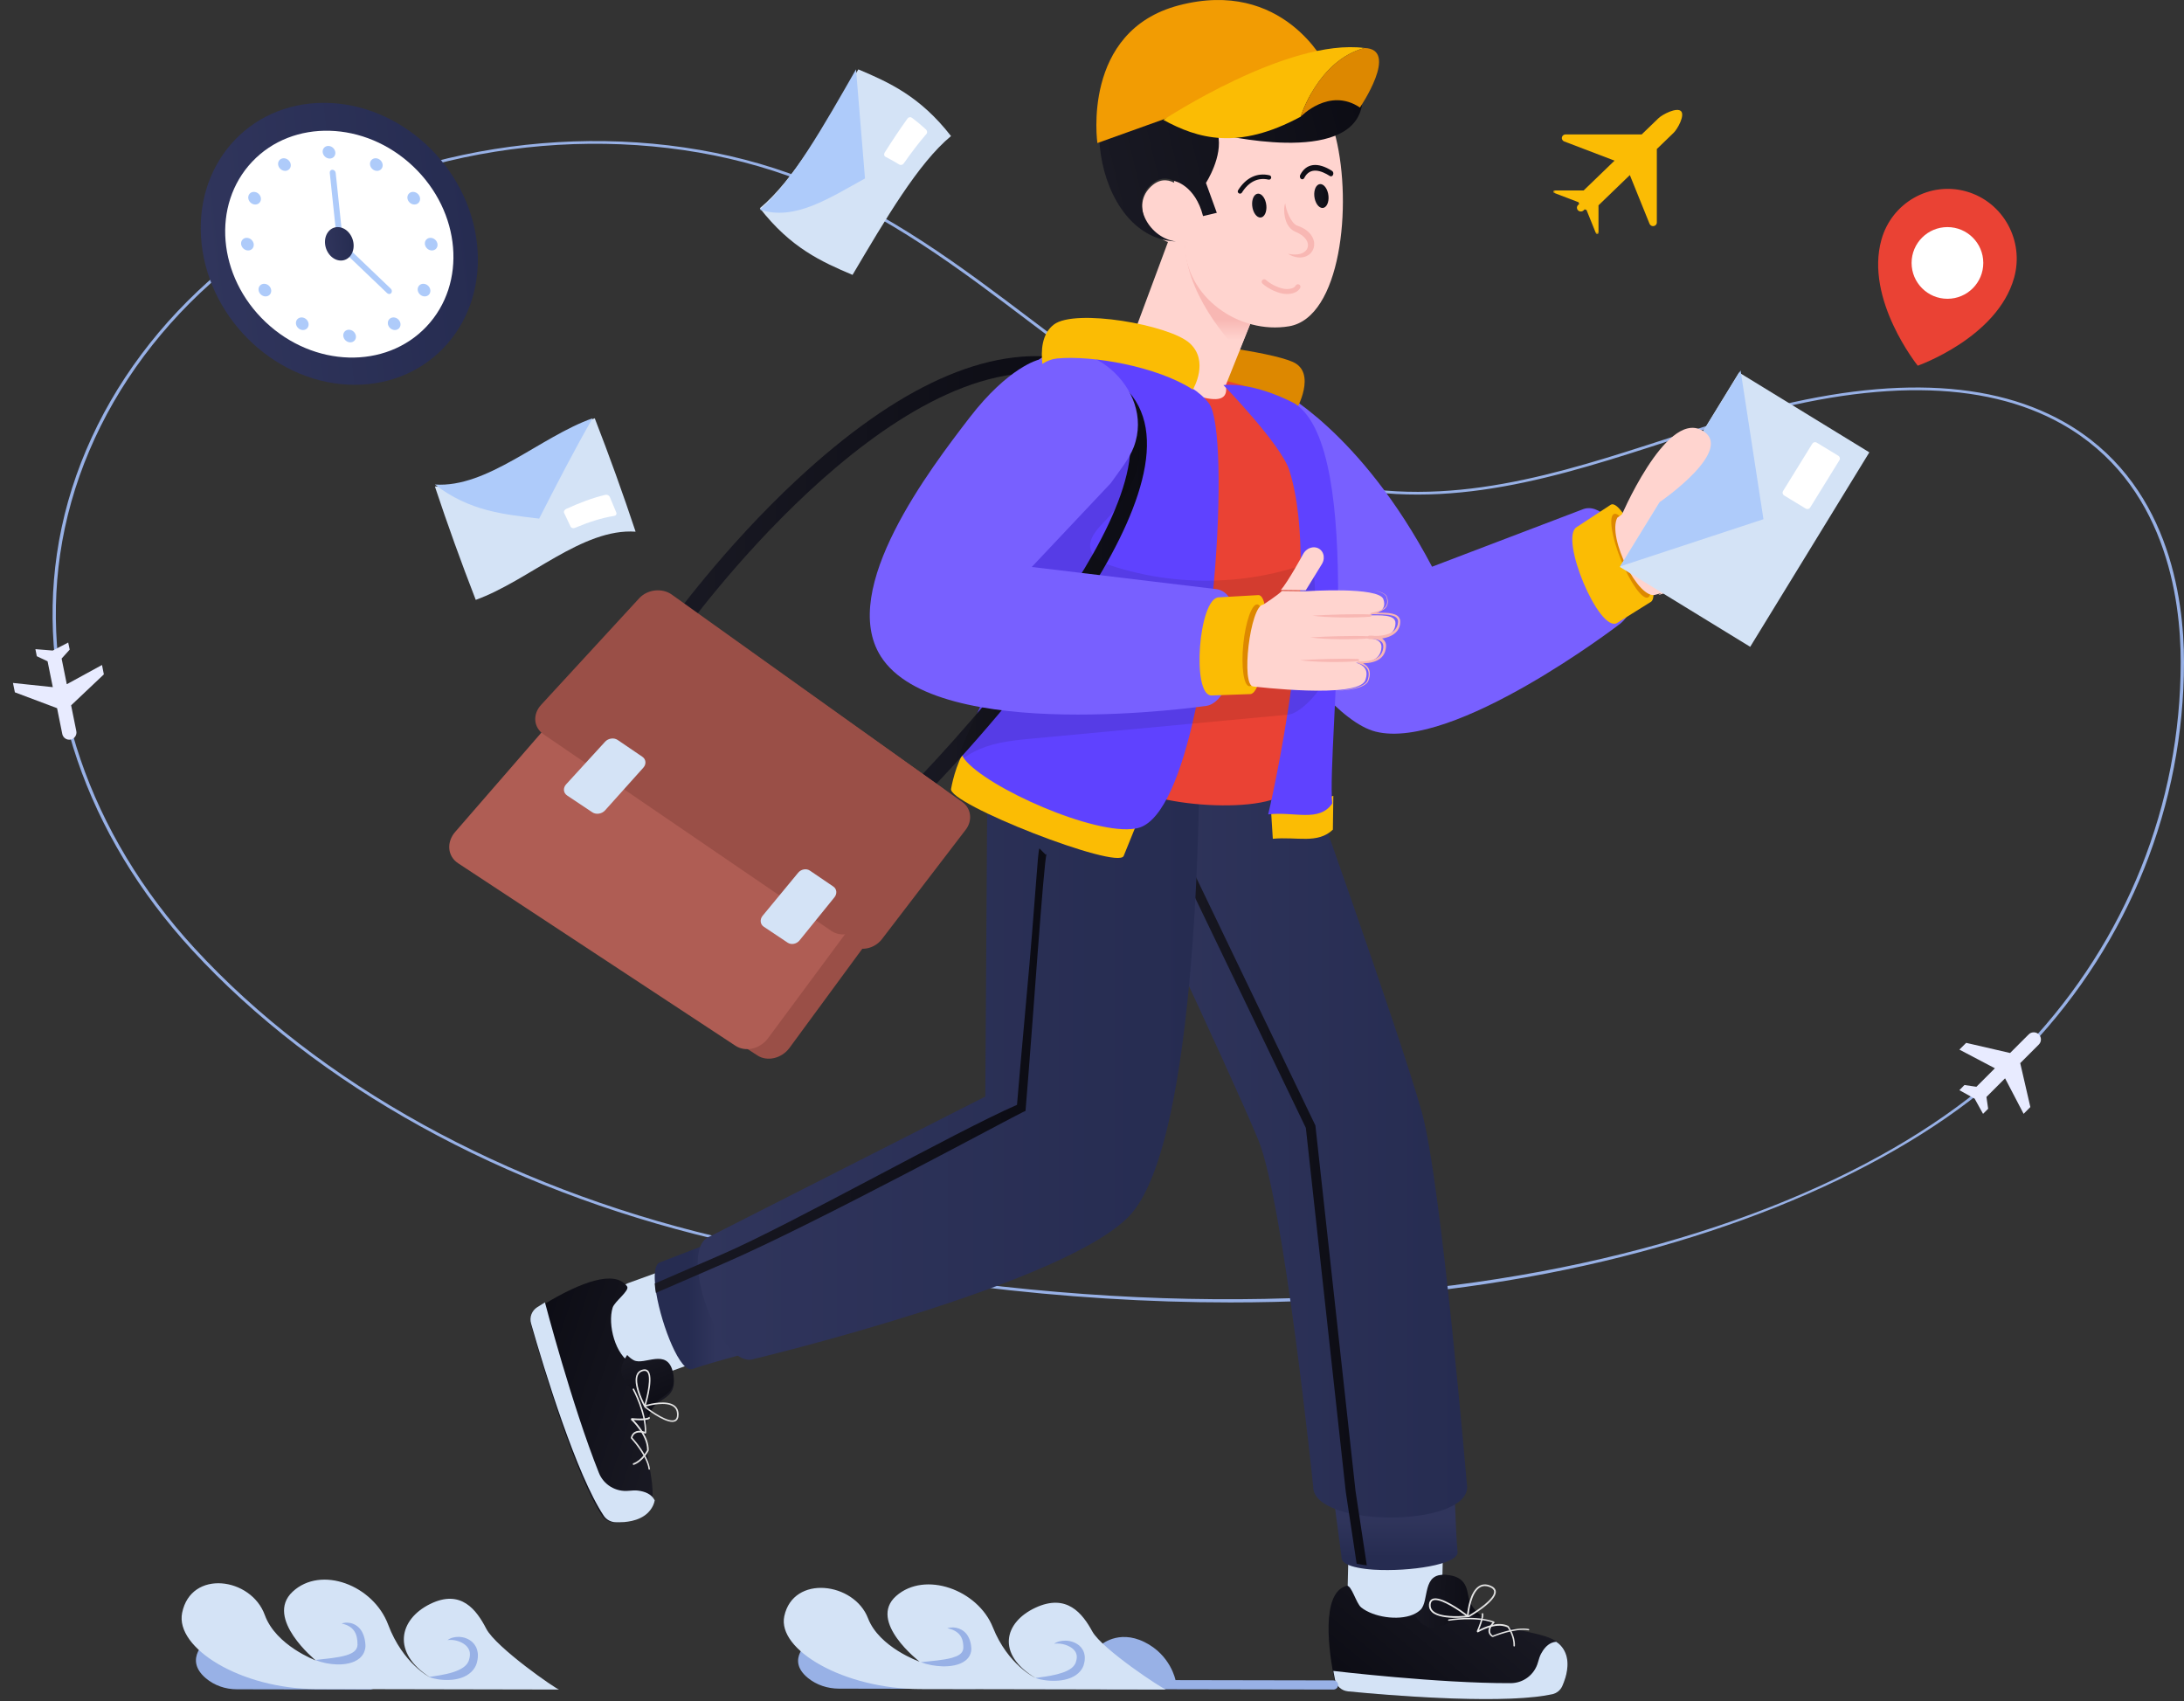 <svg width="457" height="356" viewBox="0 0 457 356" fill="none" xmlns="http://www.w3.org/2000/svg">
<rect x="0" y="0" width="457" height="356" fill="#333333" stroke="none"/>
<path d="M257.42 272.516C223.126 272.516 186.797 268.092 149.736 259.289C105.251 248.722 66.337 227.222 40.162 198.748C18.058 174.702 7.757 144.526 11.899 115.958C16.248 85.965 36.51 58.818 66.1 43.338C96.587 27.389 136.602 25.038 168.044 37.35C186.142 44.435 201.264 55.873 215.889 66.934C219.52 69.68 223.274 72.519 227.008 75.241C243.609 87.345 266.026 101.414 292.235 102.8C316.258 104.07 339.199 94.493 361.714 87.701C391.595 78.689 415.185 78.875 431.83 88.256C453.753 100.61 457.009 125.071 457 138.553C456.978 168.4 445.556 196.963 424.839 218.98C405.165 239.888 369.758 256.897 327.698 265.645C305.65 270.232 282.059 272.516 257.42 272.516ZM149.926 258.744C282.805 290.307 385.3 260.077 424.298 218.632C444.922 196.713 456.293 168.273 456.314 138.552C456.324 125.183 453.106 100.931 431.445 88.724C414.991 79.453 391.61 79.288 361.949 88.234C339.401 95.035 316.394 104.646 292.192 103.366C265.775 101.969 243.237 87.829 226.554 75.667C222.816 72.942 219.059 70.101 215.426 67.353C200.839 56.32 185.756 44.912 167.75 37.862C136.516 25.632 96.759 27.97 66.466 43.817C37.048 59.207 16.904 86.2 12.579 116.025C8.458 144.449 18.709 174.475 40.707 198.404C66.793 226.781 105.581 248.211 149.926 258.744Z" fill="#98B1E6"/>
<path d="M338.668 130.772C338.668 130.772 304.144 157.183 287.855 153.084C273.661 149.513 251 107.027 251 107.027L267.366 81.516C267.366 81.516 284.618 90.041 299.659 118.577L331.042 106.623C338.075 103.552 346.931 124.99 338.668 130.772Z" fill="#7860FF"/>
<path d="M302 322.205L301.56 340.761L285.991 342.516L282.537 340.158L282 331.928L282.413 314.516L302 322.205Z" fill="#D4E3F6"/>
<path d="M327.527 351.109H327.518C327.35 351.667 327.149 352.213 326.915 352.746C326.724 353.182 326.434 353.567 326.069 353.869C325.704 354.171 325.273 354.382 324.812 354.485C324.356 354.584 323.863 354.682 323.353 354.761C312.248 356.6 289.16 354.591 281.939 353.881C281.287 353.822 280.67 353.551 280.182 353.109C279.693 352.667 279.359 352.077 279.229 351.427C278.097 345.874 276.261 333.294 281.753 331.814C282.804 331.537 283.736 335.452 284.831 336.333C287.308 338.331 292.472 339.174 295.664 337.838C296.27 337.578 296.795 337.251 297.232 336.839C299.129 335.022 297.468 328.922 302.637 329.563C307.029 330.103 306.376 333.493 307.089 335.127C307.614 336.342 308.454 337.29 309.48 338.059C313.914 341.317 322.029 341.076 325.624 343.405C325.954 343.615 326.248 343.851 326.496 344.114C328.444 346.182 328.159 348.995 327.527 351.109Z" fill="url(#paint0_linear_55_24)"/>
<path d="M310 338.085C309.861 338.118 309.695 338.142 309.493 338.127C308.252 338.069 307.264 337.815 306.031 338.227C304.75 338.656 303.609 339.402 302.372 339.934C301.136 340.465 299.703 340.762 298.454 340.253C297.379 339.813 296.629 338.855 296 337.863C296.614 337.602 297.146 337.274 297.589 336.861C299.511 335.039 297.827 328.92 303.066 329.563C307.516 330.105 306.854 333.505 307.577 335.143C308.109 336.362 308.961 337.313 310 338.085Z" fill="url(#paint1_linear_55_24)"/>
<path d="M327.527 351.148H327.519C327.351 351.701 327.151 352.243 326.918 352.772C326.727 353.204 326.438 353.585 326.073 353.884C325.709 354.183 325.28 354.392 324.82 354.494C324.338 354.6 323.852 354.691 323.365 354.768C312.288 356.59 289.259 354.599 282.057 353.896C281.406 353.837 280.791 353.569 280.304 353.131C279.816 352.693 279.483 352.109 279.353 351.465C279.224 350.834 279.112 350.231 279 349.627L279.009 349.619C279.009 349.619 300.981 352.236 316.126 352.177C317.418 352.173 318.674 351.744 319.702 350.957C320.73 350.17 321.473 349.067 321.819 347.816C322.019 347.087 322.24 346.436 322.462 346.031C322.965 345.088 323.666 344.196 324.636 343.764C324.957 343.627 325.285 343.544 325.63 343.516C325.96 343.724 326.252 343.958 326.5 344.22C328.443 346.268 328.158 349.054 327.528 351.149L327.527 351.148Z" fill="#D4E3F6"/>
<path d="M316.843 344.516H316.837C316.817 344.515 316.797 344.51 316.779 344.5C316.76 344.49 316.744 344.477 316.73 344.46C316.717 344.443 316.706 344.423 316.699 344.401C316.692 344.379 316.689 344.356 316.69 344.333C316.758 342.427 315.622 340.745 315.446 340.497C312.917 339.318 309.248 341.556 309.211 341.579L309 341.346C310.234 338.463 310.077 337.784 310.07 337.757C310.062 337.736 310.058 337.714 310.057 337.691C310.057 337.668 310.06 337.645 310.068 337.624C310.075 337.603 310.086 337.583 310.1 337.567C310.115 337.551 310.131 337.538 310.15 337.53C310.188 337.512 310.231 337.512 310.269 337.529C310.307 337.547 310.338 337.581 310.354 337.624C310.397 337.737 310.549 338.408 309.47 341.039C310.526 340.47 313.415 339.139 315.599 340.189L315.656 340.237C315.714 340.314 317.076 342.155 316.997 344.347C316.995 344.393 316.978 344.436 316.95 344.467C316.921 344.499 316.883 344.516 316.843 344.516Z" fill="url(#paint2_linear_55_24)"/>
<path d="M312.398 342.516L312.214 342.5C311.763 342.205 311.512 341.834 311.466 341.399C311.382 340.603 312.015 339.815 312.317 339.488C308.592 338.232 303.263 339.116 303.209 339.126C303.163 339.133 303.117 339.125 303.078 339.104C303.04 339.083 303.013 339.05 303.004 339.012C302.999 338.993 302.999 338.974 303.003 338.955C303.008 338.937 303.016 338.919 303.029 338.903C303.041 338.887 303.058 338.873 303.077 338.862C303.095 338.852 303.117 338.844 303.139 338.84C303.37 338.801 308.838 337.895 312.669 339.296L312.729 339.527C312.718 339.536 311.718 340.482 311.811 341.374C311.846 341.699 312.025 341.981 312.345 342.214C313.064 341.926 317.21 340.333 319.865 340.839C319.887 340.843 319.908 340.851 319.927 340.862C319.946 340.873 319.961 340.887 319.973 340.903C319.986 340.919 319.994 340.938 319.998 340.956C320.001 340.975 320.001 340.995 319.996 341.013C319.991 341.032 319.981 341.05 319.968 341.066C319.955 341.081 319.938 341.095 319.919 341.105C319.899 341.115 319.878 341.122 319.855 341.125C319.832 341.128 319.809 341.127 319.787 341.123C317.061 340.603 312.444 342.496 312.398 342.516Z" fill="url(#paint3_linear_55_24)"/>
<path d="M304.626 338.516C302.845 338.516 300.675 338.292 299.63 337.321C299.168 336.892 298.959 336.352 299.007 335.716C299.051 335.126 299.291 334.732 299.719 334.548C301.446 333.806 305.843 336.988 306.972 337.838C307.085 336.716 307.591 333.06 309.448 331.884C310.124 331.455 310.907 331.401 311.772 331.723C312.539 332.009 312.951 332.433 312.996 332.985C313.167 335.065 307.686 338.198 307.453 338.33L307.387 338.352C307.281 338.366 306.083 338.516 304.626 338.516ZM300.347 334.782C300.181 334.778 300.016 334.807 299.862 334.868C299.56 334.998 299.396 335.284 299.361 335.742C299.321 336.275 299.489 336.708 299.874 337.066C301.292 338.385 305.16 338.202 306.699 338.071C305.171 336.922 301.967 334.782 300.347 334.782ZM310.71 331.867C310.325 331.867 309.967 331.971 309.64 332.177C307.858 333.306 307.397 337.131 307.314 338.006C308.876 337.114 312.767 334.545 312.641 333.013C312.609 332.607 312.273 332.283 311.646 332.05C311.32 331.928 311.007 331.867 310.71 331.867V331.867Z" fill="url(#paint4_linear_55_24)"/>
<path d="M304.995 324.691C305.266 327.368 294.85 328.88 287.574 328.441C287.418 328.433 287.269 328.418 287.127 328.411C286.851 328.39 286.588 328.36 286.333 328.338C286.134 328.317 285.936 328.295 285.745 328.273C285.695 328.259 285.638 328.259 285.588 328.252C285.101 328.192 284.616 328.113 284.135 328.015C282.163 327.621 280.845 326.986 280.748 326.064L279.454 316.281L279 312.838L281.774 312.588L283.569 312.421L283.888 312.393L284.746 312.316L285.513 312.248L286.129 312.192L304.341 310.516C304.341 310.672 304.401 312.787 304.488 315.392C304.609 318.658 304.793 322.697 304.995 324.691Z" fill="url(#paint5_linear_55_24)"/>
<path d="M307 311.148C306.984 319.68 274.771 319.618 274.787 311.086C274.787 311.086 268.64 251.468 263.305 238.538C257.292 223.939 233 172.575 233 172.575L257.266 151.516L271.409 156.069C271.409 156.069 292.823 215.856 297.545 232.798C301.57 247.262 307 311.148 307 311.148Z" fill="url(#paint6_linear_55_24)"/>
<path d="M286 327.516C285.808 327.496 285.617 327.474 285.433 327.453C285.385 327.439 285.33 327.439 285.282 327.432C284.812 327.373 284.345 327.296 283.88 327.201L282.273 316.576L281.604 312.161L273.249 236.003L244 175.219L245.93 174.516L275.246 235.496C284.55 320.232 283.565 311.265 283.642 311.971L284.399 316.961L286 327.516Z" fill="url(#paint7_linear_55_24)"/>
<path d="M148 284.161L130.468 290.516L123 276.185L123.915 272.003L131.416 268.48L147.868 262.516L148 284.161Z" fill="#D4E3F6"/>
<path d="M130.061 318.483L130.058 318.474C129.488 318.519 128.916 318.528 128.345 318.502C127.877 318.48 127.422 318.349 127.014 318.118C126.607 317.887 126.259 317.563 125.999 317.173C120.429 308.696 113.865 286.987 111.119 277.207C110.938 276.58 110.964 275.912 111.192 275.301C111.42 274.69 111.839 274.17 112.385 273.817C112.92 273.47 113.436 273.147 113.952 272.826C121.384 268.357 128.601 265.572 131.212 269.148C131.843 270.024 128.601 272.288 128.191 273.617C127.1 277.133 128.762 283.637 132.192 285.297C134.535 286.405 139.51 282.686 140.785 287.708C141.873 291.973 138.541 292.578 137.305 293.824C132.062 299.064 138.244 310.397 136.08 315.029C134.892 317.573 132.22 318.314 130.061 318.483Z" fill="url(#paint8_linear_55_24)"/>
<path d="M135.767 296.516C135.283 295.773 135.328 294.215 134.306 292.904C132.86 291.053 129.96 289.442 130 286.639C130.02 285.489 130.594 284.453 131.239 283.516C131.672 283.988 132.134 284.361 132.641 284.623C134.864 285.741 139.586 281.988 140.796 287.055C141.828 291.357 138.666 291.967 137.493 293.224C136.619 294.152 136.084 295.28 135.767 296.516Z" fill="url(#paint9_linear_55_24)"/>
<path d="M130.501 318.483L130.498 318.474C129.841 318.526 129.252 318.523 128.745 318.502C128.267 318.48 127.8 318.348 127.384 318.115C126.967 317.883 126.611 317.557 126.346 317.164C120.648 308.63 113.93 286.774 111.122 276.928C110.937 276.297 110.963 275.624 111.196 275.009C111.43 274.394 111.858 273.869 112.417 273.514C112.964 273.164 113.492 272.84 114.02 272.516L114.032 272.522C114.032 272.522 119.674 294.034 125.321 308.186C125.802 309.394 126.67 310.414 127.792 311.09C128.914 311.766 130.229 312.061 131.537 311.93C132.298 311.853 132.994 311.823 133.458 311.884C134.944 312.061 136.349 312.61 137 313.934C136.931 314.304 136.816 314.663 136.658 315.004C135.443 317.568 132.709 318.312 130.501 318.483Z" fill="#D4E3F6"/>
<path d="M132.521 306.167C134.229 305.539 135.264 303.686 135.414 303.405C135.457 300.225 132.035 297.071 132 297.039L132.122 296.725C135.152 297 135.689 296.582 135.711 296.563C135.978 296.272 136.985 297.442 132.579 297.121C133.498 298.058 135.811 300.7 135.747 303.457L135.727 303.536C135.681 303.628 134.594 305.783 132.628 306.505C132.418 306.581 132.313 306.244 132.521 306.167Z" fill="url(#paint10_linear_55_24)"/>
<path d="M135.701 307.367C135.344 304.553 132.075 301.019 132.042 300.984L132 300.802C132.377 299.325 133.667 299.135 134.928 299.574C134.966 295.495 132.444 290.838 132.418 290.789C132.311 290.594 132.562 290.402 132.67 290.599C132.781 290.8 135.368 295.578 135.223 299.822L135.02 299.98C135.007 299.975 133.784 299.444 132.956 299.926C132.655 300.101 132.44 300.395 132.316 300.802C132.819 301.355 135.651 304.581 135.998 307.315C136.027 307.546 135.729 307.598 135.701 307.367Z" fill="url(#paint11_linear_55_24)"/>
<path d="M134.863 294.479C133.535 292.087 131.695 287.413 134.368 286.603C137.127 285.766 135.973 291.21 135.167 293.962C136.168 293.685 139.476 292.897 141.096 294.059C141.688 294.483 141.992 295.119 142 295.948C142.008 296.684 141.778 297.169 141.32 297.389C139.802 298.119 136.175 295.519 134.863 294.479ZM135.136 294.303C136.416 295.313 139.901 297.714 141.179 297.103C141.516 296.941 141.684 296.553 141.678 295.951C141.671 295.228 141.411 294.678 140.907 294.318C139.35 293.201 135.914 294.082 135.136 294.303ZM134.462 286.907C133.991 287.05 133.674 287.334 133.493 287.774C132.828 289.396 134.258 292.568 134.877 293.81C135.416 291.965 136.327 287.978 135.378 287.037C135.133 286.794 134.796 286.807 134.462 286.907Z" fill="url(#paint12_linear_55_24)"/>
<path d="M150.053 259.517L151.049 262.422L151.657 264.189L151.855 264.761L152.286 266.028L158 282.638C158 282.638 156.891 282.939 155.291 283.381C152.084 284.265 146.927 285.717 144.873 286.458C142.391 287.362 138.488 277.544 137.326 270.622C137.312 270.543 137.304 270.467 137.29 270.387C137.235 270.026 137.185 269.665 137.139 269.302C137.104 269.013 137.076 268.731 137.057 268.46C136.868 266.16 137.132 264.48 138.065 264.144L146.903 260.731L150.053 259.516V259.517Z" fill="url(#paint13_linear_55_24)"/>
<path d="M250.985 152.516C250.985 152.516 252.023 236.321 236.759 253.92C224.133 268.477 157.801 284.337 157.801 284.337C150.736 286.893 141.46 261.267 148.525 258.711L206.172 229.44L206.556 170.192L250.985 152.516Z" fill="url(#paint14_linear_55_24)"/>
<path d="M219 178.606C218.385 180.321 216.042 215.129 214.633 231.891L214.584 232.45L214.071 232.676C212.351 233.424 171.101 255.816 151.673 264.253C149.92 265.019 148.217 265.756 146.597 266.463C143.019 268.014 139.815 269.401 137.234 270.516C137.178 270.152 137.128 269.786 137.082 269.42C137.047 269.128 137.018 268.842 137 268.569C139.606 267.439 142.821 266.044 146.433 264.475C147.916 263.832 149.464 263.162 151.062 262.467C165.69 256.116 199.927 236.785 212.807 231.172C213.006 228.802 213.818 219.298 214.69 209.828C216.754 187.491 217.126 177.889 217.506 177.516L218.825 178.855C218.95 178.73 218.997 178.613 219 178.606Z" fill="url(#paint15_linear_55_24)"/>
<path d="M271.241 85.753C271.241 85.753 275.646 77.992 270.514 75.726C265.382 73.459 247.692 71.516 247.56 71.516C247.428 71.516 245 78.802 245 78.802L266.007 90.516L270.927 89.31L271.241 85.753Z" fill="#DD8800"/>
<path d="M244.112 78.529C244.112 78.529 257.919 78.024 265.809 83.361C281.626 94.061 273.04 164.86 269.23 165.842C262.856 171 235.44 168.027 235 162.596L244.112 78.528V78.529Z" fill="#EA4234"/>
<path d="M268 51.851L260.353 70.954H260.349L260.211 71.305L256.49 80.595C257.709 86.933 246.805 81.841 235 75.9L246.3 45.516L250.162 46.645L268 51.851Z" fill="#FFD4CF"/>
<path d="M268 51.681C268 51.681 259.28 73.516 259.275 73.516C258.988 73.327 248.658 62.958 248.016 51.878C247.866 49.275 248.805 47.579 250.337 46.516L268 51.681Z" fill="url(#paint16_linear_55_24)"/>
<path d="M238 172.013L235.132 179.084C233.993 182.145 197.888 168.052 199.026 164.991C199.026 164.991 199.883 159.827 202.183 156.516L216.743 160.302L238 172.012V172.013Z" fill="#FBBC04"/>
<path d="M254.017 121.73C253.108 131.961 251.583 142.678 249.434 151.689C246.575 163.712 242.625 172.685 237.594 173.357C229.187 174.9 206.457 164.832 201.797 158.822C201.378 158.279 201.102 157.77 201 157.303L209.122 138.559C209.122 138.559 207.309 116.251 209.496 97.983C210.723 87.773 213.204 78.825 217.956 75.751C218.923 75.119 219.938 74.739 221.008 74.636C228.233 73.947 241.753 76.243 249.223 81.074C250.78 82.08 252.076 83.203 252.991 84.423C255.276 87.463 255.603 103.836 254.017 121.73Z" fill="#5F42FF"/>
<path d="M279 166.516L278.902 173.594C275.681 176.655 271.375 175.014 266.335 175.505L266 170.209L279 166.516Z" fill="#FBBC04"/>
<path d="M256.001 80.575C256.001 80.575 268.083 93.026 269.786 98.397C277.083 121.383 265.367 170.399 265.367 170.399C270.899 169.754 276.011 172.114 278.768 168.124C277.607 155.847 285.795 94.332 271.015 84.484C271.015 84.484 262.92 79.954 256 80.575L256.001 80.575Z" fill="#5F42FF"/>
<path d="M142.826 132.516L140 130.498C140.11 130.343 151.185 114.844 166.747 100.377C187.885 80.726 206.811 72.206 223 75.051L222.401 78.477C186.216 72.115 143.256 131.912 142.826 132.516Z" fill="url(#paint17_linear_55_24)"/>
<path d="M193.505 166.516L191 164.109C191.523 163.579 243.222 110.829 235.822 88.222C234.197 83.26 229.755 80.216 222.241 78.915L222.844 75.516C231.631 77.037 237.117 80.955 239.148 87.161C247.191 111.734 195.701 164.291 193.505 166.516Z" fill="url(#paint18_linear_55_24)"/>
<path opacity="0.1" d="M277 142.451C277 142.471 276.979 142.52 276.945 142.611C276.047 144.924 272.037 149.295 269.571 149.527C262.917 150.147 256.255 150.773 249.6 151.393L216.153 154.519C212.83 154.833 209.464 155.146 206.305 156.231C204.711 156.777 203.166 157.532 201.8 158.516C201.379 157.974 201.103 157.466 201 156.999L209.15 138.281C209.15 138.281 207.33 116.005 209.526 97.763C211.494 96.368 213.542 95.091 215.66 93.937C220.449 91.318 236.111 83.494 238.218 93.369C239.309 98.494 234.817 105.277 231.48 108.725C229.704 110.557 227.463 112.798 228.276 115.218C228.854 116.937 230.749 117.775 232.472 118.341C239.461 120.641 246.846 121.685 254.199 121.476C259.764 121.331 265.285 120.451 270.62 118.859C271.708 118.535 272.969 118.197 273.909 118.831C274.884 119.486 275.034 120.835 275.087 122.003C275.44 129.205 275.786 136.407 276.133 143.61C276.173 144.381 276.917 142.638 277 142.451Z" fill="black"/>
<path d="M217.329 75.268C217.329 75.268 211.06 76.746 202.873 87.391C194.685 98.036 175.389 123.256 184.299 137.327C196.046 155.879 252.069 147.756 252.484 147.687C259.315 146.546 262.082 123.806 254.282 123.24L215.894 118.633L232.424 101.101C233.981 98.87 236.305 96.042 237.256 93.496C241.901 81.062 226.595 68.891 217.329 75.268Z" fill="#7860FF"/>
<path d="M276.99 116.894C276.946 117.301 276.812 117.692 276.598 118.035L273.226 123.516L268 123.453C269.486 121.817 272.676 115.943 272.676 115.943C273.44 114.498 275.247 114.058 276.326 115.053C276.833 115.515 277.051 116.202 276.99 116.894Z" fill="#FFD4CF"/>
<path d="M261.618 145.23L253.533 145.516C249.255 145.619 250.831 125.09 255.023 124.984L263.304 124.516C266.475 124.432 264.789 145.145 261.618 145.23Z" fill="#FBBC04"/>
<path d="M264.353 135.23C264.822 130.503 264.263 126.578 263.104 126.463C261.944 126.348 260.625 130.087 260.155 134.813C259.686 139.54 260.245 143.465 261.404 143.58C262.563 143.695 263.883 139.957 264.353 135.23Z" fill="#DD8800"/>
<path d="M292 130.415C292.031 128.46 288.725 128.78 286.3 128.76C287.41 128.419 290.425 128.096 289.467 125.372C288.513 122.689 273.281 123.705 273.281 123.705L268.238 123.646C267.409 124.525 264.348 126.505 264.348 126.505C261.59 126.596 259.55 143.725 262.314 143.64C262.314 143.64 284.217 146.308 285.683 142.331C286.502 140.088 285.277 139.119 283.746 138.663C286.187 138.759 288.927 138.23 289.064 135.45C289.133 134.154 287.959 133.739 287.034 133.622C288.75 133.605 291.964 133.212 292 130.415ZM285.966 133.578C285.966 133.578 286.446 133.539 287.027 133.622C286.391 133.625 285.966 133.578 285.966 133.578Z" fill="#FFD4CF"/>
<path d="M287.464 123.516C288.391 123.699 290.061 124.071 290.247 125.026C290.361 125.381 290.441 125.76 290.394 126.144C290.208 127.748 288.367 128.083 286.931 128.512L286.894 128.252C288.657 128.239 291.176 127.99 292.384 128.832C292.671 129.032 292.88 129.364 292.968 129.718C293.039 130.085 292.974 130.405 292.943 130.739C292.41 133.354 289.121 133.884 286.511 133.71C286.083 133.682 286.08 133.038 286.506 133.004C288.265 132.91 290.206 133.555 290.021 135.362C289.788 138.271 287.083 138.924 284.248 138.78L284.304 138.426C285.306 138.746 286.321 139.315 286.567 140.366C286.776 141.175 286.49 142.191 286.24 142.64C285.286 144.129 281.729 144.41 280 144.516C281.654 144.363 285.197 143.977 286.068 142.537C286.286 142.126 286.524 141.165 286.311 140.44C286.066 139.511 285.116 139.033 284.206 138.773C284.007 138.716 284.05 138.415 284.256 138.419C285.042 138.401 285.879 138.449 287.027 138.127C287.899 137.874 288.734 137.395 289.13 136.603C289.471 135.924 289.676 134.775 289.051 134.264C288.436 133.756 287.436 133.661 286.576 133.712H286.575L286.585 133.004C288.18 133.161 290.325 133.046 291.62 132.044C292.054 131.685 292.34 131.191 292.474 130.641C292.508 130.358 292.571 130.063 292.526 129.812C292.323 128.988 291.421 128.773 290.515 128.645C289.527 128.521 287.578 128.511 286.885 128.518C286.736 128.514 286.71 128.296 286.855 128.257C287.869 127.989 289.069 127.814 289.815 127.066C290.351 126.515 290.366 125.791 290.154 125.056C290.004 124.135 288.35 123.718 287.464 123.516Z" fill="#F8B7B3"/>
<path d="M286.774 129.031C283.569 129.304 277.792 129.263 274.609 128.823C277.65 128.612 283.603 128.425 286.762 128.564C287.072 128.577 287.082 129.004 286.774 129.031ZM286.283 133.581C283.198 133.845 277.374 133.824 274.118 133.373C277.132 133.164 283.099 132.976 286.271 133.114C286.58 133.127 286.591 133.554 286.283 133.582V133.581ZM284.165 138.346C281.092 138.609 275.261 138.588 272 138.137C274.883 137.937 280.877 137.735 284.153 137.879C284.462 137.892 284.473 138.319 284.165 138.346Z" fill="#F8B7B3"/>
<path d="M279.523 28.788C283.004 42.934 280.564 66.445 269.731 68.272C259.368 70.013 248.006 62.252 247.888 50.981C247.275 51.046 246.668 51.062 246.071 51.039C246.064 51.05 246.045 51.045 246.034 51.039C240.778 50.427 236.586 43.431 240.596 39.275C242.426 37.377 244.222 37.467 245.695 38.231C245.228 33.594 245.165 29.105 246.199 26.22C247.572 22.409 257.205 14.516 257.205 14.516C257.205 14.516 269.808 15.387 275.103 20.267C277.187 22.178 278.635 25.201 279.522 28.788H279.523Z" fill="#FFD4CF"/>
<path d="M249.608 81.516C242.078 76.632 228.461 74.309 221.188 75.005C220.109 75.109 219.088 75.495 218.113 76.133C217.816 73.419 217.945 69.882 220.511 67.914C224.959 64.492 244.67 67.961 248.919 71.787C253.081 75.538 249.736 81.294 249.608 81.516Z" fill="#FBBC04"/>
<path d="M272.631 17.529C272.338 21.767 285.433 19.404 284.989 22.015C282.785 34.973 254.82 27.963 254.85 28.086C255.96 32.727 252.345 38.268 252.345 38.268L254.616 44.529L251.738 45.215C250.073 38.707 245.739 37.873 245.739 37.873C244.241 37.118 242.417 37.031 240.557 38.904C236.482 43.006 240.741 49.913 246.083 50.516C228.599 49.894 223.804 16.326 239.56 10.121C253.166 -3.617 273.373 6.663 272.631 17.529Z" fill="url(#paint19_linear_55_24)"/>
<path d="M229.627 29.931L243.52 24.951L277.385 13.527C277.385 13.527 268.528 -4.614 246.67 1.121C226.217 6.485 229.627 29.931 229.627 29.931Z" fill="#F29C03"/>
<path d="M272.162 24.401L272.173 24.41C258.961 31.548 250.598 28.976 243.434 25.091C243.434 25.091 269.411 7.939 285.509 10.043C275.778 12.652 272.162 24.401 272.162 24.401Z" fill="#FBBC04"/>
<path d="M284.565 22.497C278.123 18.166 272.173 24.41 272.173 24.41L272.162 24.401C272.162 24.401 275.778 12.652 285.509 10.043C292.905 10.242 284.565 22.497 284.565 22.497Z" fill="#DD8800"/>
<path d="M277.902 40.48C278.196 41.832 277.808 43.164 277.032 43.458C276.257 43.752 275.392 42.897 275.098 41.544C274.805 40.2 275.194 38.868 275.969 38.574C276.744 38.28 277.609 39.135 277.902 40.48Z" fill="url(#paint20_linear_55_24)"/>
<path d="M272.495 37.516C272.407 37.516 272.32 37.487 272.244 37.433C272.168 37.378 272.105 37.3 272.063 37.206C272.02 37.112 271.998 37.006 272 36.899C272.002 36.792 272.028 36.687 272.074 36.596C273.321 34.149 275.752 33.847 278.742 35.765C278.856 35.841 278.941 35.968 278.979 36.12C279.016 36.272 279.004 36.435 278.943 36.575C278.882 36.716 278.779 36.821 278.655 36.869C278.53 36.917 278.396 36.904 278.28 36.832C276.506 35.694 274.136 34.84 272.917 37.231C272.872 37.318 272.81 37.39 272.736 37.44C272.663 37.49 272.58 37.516 272.495 37.516Z" fill="#0F0F17"/>
<path d="M264.902 42.48C265.196 43.832 264.808 45.165 264.032 45.458C263.256 45.752 262.392 44.897 262.098 43.544C261.805 42.2 262.194 40.868 262.969 40.574C263.744 40.28 264.609 41.135 264.902 42.48Z" fill="url(#paint21_linear_55_24)"/>
<path d="M259.472 40.516C259.388 40.516 259.306 40.494 259.233 40.452C259.161 40.41 259.101 40.35 259.06 40.278C259.019 40.206 258.998 40.124 259 40.042C259.002 39.959 259.026 39.878 259.07 39.808C260.707 37.184 263.041 36.072 265.637 36.677C265.697 36.691 265.754 36.717 265.804 36.752C265.854 36.788 265.897 36.833 265.93 36.885C265.962 36.937 265.984 36.995 265.994 37.055C266.004 37.115 266.002 37.177 265.987 37.236C265.973 37.296 265.947 37.352 265.911 37.401C265.875 37.451 265.829 37.493 265.776 37.525C265.723 37.557 265.665 37.579 265.604 37.588C265.542 37.598 265.48 37.596 265.42 37.582C263.249 37.076 261.28 38.04 259.875 40.294C259.832 40.362 259.773 40.418 259.703 40.457C259.632 40.496 259.553 40.516 259.472 40.516Z" fill="#0F0F17"/>
<path d="M268.932 42.516C269.047 43.825 270.105 46.765 271.48 47.225L271.741 47.322C276.646 49.156 275.518 54.165 271.638 53.865C270.877 53.779 270.148 53.519 269.511 53.106C270.24 53.234 270.959 53.299 271.627 53.207C274.308 52.824 274.596 50.017 271.223 48.559C271.152 48.487 269.135 48.066 268.75 44.693C268.695 43.963 268.658 43.207 268.932 42.516ZM269.196 61.516C267.52 61.499 265.28 60.368 264.165 59.33C264.114 59.283 264.073 59.226 264.045 59.164C264.017 59.101 264.002 59.034 264 58.966C263.999 58.897 264.011 58.83 264.037 58.766C264.062 58.702 264.101 58.644 264.149 58.595C264.198 58.546 264.256 58.506 264.321 58.479C264.385 58.452 264.455 58.437 264.525 58.435C264.595 58.434 264.665 58.446 264.731 58.471C264.796 58.496 264.856 58.533 264.907 58.58C265.858 59.467 267.858 60.463 269.208 60.477C270.523 60.482 270.967 60.026 271.119 59.749C271.186 59.627 271.299 59.536 271.435 59.496C271.571 59.456 271.717 59.469 271.843 59.534C271.968 59.599 272.062 59.709 272.103 59.841C272.145 59.972 272.131 60.115 272.064 60.236C271.529 61.214 270.346 61.524 269.196 61.516Z" fill="#F8B7B3"/>
<path d="M158.484 220.835L100.855 183.315C98.632 181.868 98.371 178.933 100.267 176.775L139.46 131.229C141.128 129.333 144.106 128.956 146.115 130.374L198.342 167.23C200.21 168.548 200.551 171.17 199.102 173.099L165.174 219.292C163.536 221.477 160.539 222.173 158.483 220.835H158.484Z" fill="#9A4F47"/>
<path d="M178.076 197.795L117.76 156.867C115.625 155.418 115.402 152.621 117.258 150.633L137.673 128.161C139.405 126.307 142.436 125.973 144.449 127.401L201.384 167.828C203.243 169.147 203.543 171.743 202.051 173.637L184.522 196.533C182.929 198.558 180.042 199.129 178.076 197.795Z" fill="#9A4F47"/>
<path d="M153.907 218.817L95.861 180.623C93.621 179.149 93.369 176.184 95.292 174.014L135.047 128.224C136.739 126.319 139.747 125.955 141.769 127.398L194.339 164.888C196.219 166.229 196.554 168.878 195.084 170.818L160.669 217.292C159.006 219.489 155.977 220.179 153.908 218.817L153.907 218.817Z" fill="#AF5D54"/>
<path d="M173.965 194.785L113.749 153.655C111.617 152.199 111.405 149.408 113.271 147.435L133.793 125.135C135.533 123.297 138.569 122.979 140.578 124.414L197.395 165.024C199.25 166.349 199.54 168.938 198.041 170.818L180.419 193.559C178.818 195.57 175.926 196.125 173.965 194.785Z" fill="#9A4F47"/>
<path d="M164.823 197.245L159.814 193.902C159.057 193.397 158.954 192.367 159.583 191.605L167.021 182.598C167.634 181.855 168.731 181.662 169.472 182.165L174.37 185.494C175.104 185.994 175.213 187 174.61 187.745L167.303 196.768C166.685 197.532 165.574 197.746 164.823 197.245V197.245ZM123.95 169.967L118.663 166.439C117.863 165.905 117.775 164.859 118.465 164.105L126.615 155.195C127.287 154.46 128.464 154.297 129.245 154.828L134.411 158.339C135.187 158.865 135.28 159.888 134.621 160.624L126.614 169.554C125.935 170.31 124.743 170.496 123.95 169.967Z" fill="#D4E3F6"/>
<path d="M345.445 125.932L338.399 130.335C334.649 132.62 326.234 112.536 329.908 110.292L337.04 105.617C339.818 103.917 348.222 124.231 345.445 125.932Z" fill="#FBBC04"/>
<path d="M344.823 125.024C345.982 124.553 345.335 120.259 343.377 115.432C341.419 110.605 338.892 107.073 337.733 107.543C336.574 108.014 337.221 112.308 339.179 117.135C341.137 121.962 343.664 125.494 344.823 125.024Z" fill="#DD8800"/>
<path d="M338.415 108.329C336.275 112.513 342.935 125.713 346.468 124.429V124.42C346.908 124.431 372.59 116.857 372.136 112.598C371.87 110.144 370.172 109.682 368.427 109.839C370.911 108.993 373.386 107.438 372.182 104.736C371.618 103.46 370.228 103.528 369.252 103.765C370.958 103.103 373.992 101.487 372.68 98.793C371.76 96.912 368.614 98.492 366.184 99.402C367.13 98.651 369.988 97.182 367.704 94.953C365.464 92.755 350.739 99.571 350.739 99.571" fill="#FFD4CF"/>
<path d="M366.264 99.299C367.198 98.563 370.023 97.126 367.766 94.943C365.552 92.792 351 99.465 351 99.465L366.264 99.299ZM369.296 103.571C370.982 102.922 373.98 101.34 372.683 98.703C371.775 96.862 368.666 98.408 366.264 99.299L369.296 103.571ZM368.48 109.516C370.935 108.688 373.382 107.165 372.192 104.521C371.634 103.271 370.261 103.338 369.296 103.571L368.48 109.516Z" fill="#FFD4CF"/>
<path d="M347 124.516C347 124.516 372.451 116.882 371.994 112.387C371.732 109.859 370.06 109.383 368.343 109.544L347 124.516Z" fill="#FFD4CF"/>
<path d="M367.034 99.012C363.993 100.557 358.31 102.782 355 103.569C357.937 102.152 363.761 99.607 366.846 98.532C367.139 98.428 367.312 98.871 367.034 99.012ZM369.858 103.679C366.551 105.327 360.337 107.76 356.884 108.61C360.175 107.054 366.255 104.397 369.671 103.197C369.965 103.092 370.138 103.538 369.858 103.679ZM369.314 109.959C366.287 111.497 360.588 113.73 357.279 114.516C360.234 113.092 366.043 110.554 369.126 109.479C369.419 109.376 369.592 109.818 369.314 109.959Z" fill="#F8B7B3"/>
<path d="M366.433 99.359C367.166 98.753 368.048 98.228 368.453 97.432C368.908 96.652 368.337 95.752 367.639 95.292C367.005 94.936 365.676 95.109 364.944 95.222C361.442 95.799 355.61 97.9 351 99.516C353.947 98.013 365.172 93.156 367.927 94.882C368.226 95.069 368.737 95.675 368.879 96.094C369.083 96.572 369.023 97.153 368.746 97.579C368.168 98.429 367.253 98.861 366.433 99.359Z" fill="#F8B7B3"/>
<path d="M369.437 103.516C371.844 102.393 374.196 100.87 372.886 98.762C372.024 97.371 368.884 98.645 366 99.271C367.777 98.483 370.908 96.965 372.694 97.722C374.351 98.411 375.446 102.08 369.437 103.516Z" fill="#F8B7B3"/>
<path d="M369 109.516C370.195 108.861 372.101 107.811 372.335 106.429C372.468 105.793 372.337 105.335 372.146 104.781C371.761 103.821 370.744 103.693 369.75 103.788C370.852 103.302 372.112 103.42 372.636 104.536C372.916 105.178 373.102 105.721 372.939 106.573C372.55 108.297 370.666 109.183 369 109.516Z" fill="#F8B7B3"/>
<path d="M367 117.516C368.333 116.631 372.1 114.394 372.32 112.903C372.349 112.721 372.303 112.436 372.263 112.172C371.967 110.305 370.639 109.708 368.893 109.649C369.998 109.374 371.312 109.486 372.089 110.364C372.745 111.054 373.061 112.285 372.99 113.007C372.71 115.114 368.965 116.847 367 117.516Z" fill="#F8B7B3"/>
<path d="M338.957 118.628L363.887 77.94L391.157 94.648L366.227 135.337L338.957 118.628Z" fill="#D4E3F6"/>
<path d="M364.216 77.516L369 108.637L339 118.516L364.216 77.516Z" fill="#AECBFA"/>
<path d="M384.901 96.284L378.776 106.198C378.683 106.349 378.533 106.457 378.359 106.498C378.186 106.539 378.003 106.51 377.851 106.418L373.321 103.665C373.169 103.573 373.06 103.424 373.019 103.252C372.977 103.08 373.006 102.899 373.099 102.748L379.224 92.834C379.317 92.683 379.467 92.576 379.641 92.534C379.814 92.493 379.997 92.522 380.149 92.614L384.679 95.367C384.831 95.459 384.94 95.608 384.981 95.78C385.023 95.952 384.994 96.133 384.901 96.284Z" fill="white"/>
<path d="M199 28.472C192.13 34.139 185.261 45.921 178.392 57.516C171.928 54.779 165.464 51.876 159 43.559C165.87 37.892 172.739 26.111 179.608 14.516C186.072 17.253 192.536 20.156 199 28.472Z" fill="#D4E3F6"/>
<path d="M179.122 14.516L181 37.342C173.667 41.355 166.334 46.305 159 43.871C165.707 38.14 172.414 26.234 179.122 14.516Z" fill="#AECBFA"/>
<path d="M193.876 27.999C192.283 29.838 190.69 31.934 189.096 34.208C188.882 34.512 188.466 34.606 188.165 34.422C187.226 33.843 186.263 33.302 185.28 32.798C184.98 32.644 184.91 32.248 185.124 31.911C186.717 29.4 188.31 26.999 189.904 24.788C189.955 24.717 190.02 24.657 190.095 24.611C190.169 24.566 190.253 24.536 190.34 24.523C190.427 24.51 190.516 24.515 190.601 24.537C190.686 24.559 190.765 24.598 190.835 24.651C191.838 25.4 192.801 26.2 193.72 27.047C194.02 27.326 194.09 27.754 193.876 27.999Z" fill="white"/>
<path d="M133 111.245C121.85 110.471 110.7 121.49 99.55 125.516C96.503 117.676 93.653 109.764 91 101.788C102.15 102.561 113.3 91.543 124.45 87.516C127.496 95.357 130.347 103.269 132.999 111.245L133 111.245Z" fill="#D4E3F6"/>
<path d="M123.999 87.516C120.271 93.973 116.543 101.21 112.816 108.516C105.544 107.629 98.272 107.006 91 101.379C102 102.129 112.999 91.427 123.999 87.516Z" fill="#AECBFA"/>
<path d="M128.541 107.94C125.799 108.377 123.057 109.289 120.316 110.446C119.948 110.602 119.536 110.489 119.396 110.191C118.946 109.234 118.497 108.284 118.047 107.338C117.907 107.043 118.091 106.664 118.458 106.495C121.201 105.238 123.943 104.176 126.684 103.536C127.052 103.449 127.464 103.656 127.604 103.989C128.059 105.066 128.508 106.145 128.953 107.224C129.093 107.566 128.909 107.882 128.541 107.94Z" fill="white"/>
<path d="M339 108.516C339 108.516 348.434 86.09 355.981 89.966C363.529 93.842 347.48 104.92 347.48 104.92" fill="#FFD4CF"/>
<path d="M169.368 343.436C169.368 343.436 164.256 347.161 169.053 351.088C170.856 352.563 173.186 353.323 175.564 353.327L204.142 353.379L170.091 343.437M230.263 344.261C230.263 344.261 233.918 340.852 239.448 343.564C244.978 346.275 245.974 351.541 245.974 351.541L278.996 351.602C279.263 351.602 279.518 351.704 279.707 351.884C279.895 352.063 280.001 352.307 280 352.561C279.999 352.815 279.893 353.058 279.704 353.237C279.515 353.416 279.258 353.517 278.992 353.516L230.245 353.427L230.263 344.261Z" fill="#98B1E6"/>
<path d="M244 353.516C243.453 353.515 230.606 345.088 228.561 341.35C226.515 337.611 223.239 333.337 216.665 336.392C210.09 339.448 208.435 346.114 216.636 351.064C216.636 351.064 210.894 348.386 207.761 340.51C204.63 332.635 193.554 328.613 187.521 333.937C181.489 339.261 192.421 347.684 192.421 347.684C192.421 347.684 183.978 344.721 181.628 338.594C178.736 331.053 165.999 329.402 164.113 338.161C162.6 345.191 176.536 353.39 192.546 353.419L244 353.516Z" fill="#D4E3F6"/>
<path d="M192.683 347.793C194.833 347.555 197.378 347.382 199.221 346.868C200.383 346.522 201.5 346.044 201.577 344.848C201.584 343.459 201.332 342.316 200.207 341.495C199.671 341.085 198.97 340.838 198.216 340.686C199.796 340.187 201.684 340.797 202.573 342.383C202.958 343.115 202.94 343.234 203.051 343.585C203.157 343.904 203.249 344.693 203.249 344.845C203.282 345.318 203.167 345.838 202.956 346.305C202.738 346.78 202.381 347.163 202.01 347.459C200.731 348.45 198.848 348.693 197.224 348.656C195.66 348.604 194.132 348.34 192.683 347.793H192.683ZM216.625 351.098C219.026 350.774 223.519 350.289 224.808 348.401C224.974 348.157 225.1 347.928 225.167 347.603C225.2 347.45 225.274 347.29 225.28 347.143C225.288 346.993 225.32 346.84 225.32 346.695C225.327 346.114 225.108 345.599 224.661 345.147C223.839 344.319 222.148 343.708 220.58 343.924C221.253 343.443 222.138 343.282 222.994 343.286C224.112 343.32 225.051 343.675 225.832 344.304C226.204 344.727 226.046 344.405 226.544 345.171C226.693 345.381 226.755 345.633 226.851 345.871C226.93 346.113 226.947 346.364 226.991 346.613C227.015 346.861 226.984 347.1 226.977 347.344C226.969 347.59 226.895 347.805 226.852 348.038C226.639 349.16 225.744 350.384 224.016 351.083C223.183 351.413 222.335 351.577 221.499 351.648C219.828 351.776 218.181 351.599 216.625 351.098ZM43.367 343.177C43.367 343.177 38.258 347.051 43.051 351.133C44.852 352.667 47.181 353.458 49.557 353.462L78.113 353.516L44.088 343.179" fill="#98B1E6"/>
<path d="M117 353.516C116.459 353.515 103.773 344.705 101.754 340.796C99.734 336.889 96.499 332.42 90.007 335.614C83.514 338.808 81.88 345.778 89.978 350.953C89.978 350.953 84.308 348.152 81.215 339.919C78.122 331.686 67.184 327.481 61.227 333.047C55.272 338.612 66.066 347.42 66.066 347.42C66.066 347.42 57.728 344.322 55.408 337.916C52.552 330.032 39.973 328.306 38.111 337.463C36.617 344.812 50.379 353.384 66.19 353.415L117 353.516Z" fill="#D4E3F6"/>
<path d="M66 347.332C68.13 347.077 70.652 346.891 72.478 346.339C73.629 345.967 74.735 345.454 74.812 344.169C74.823 341.76 74.008 340.25 71.482 339.699C73.048 339.162 74.918 339.818 75.799 341.521C76.18 342.307 76.162 342.435 76.272 342.813C76.378 343.155 76.469 344.003 76.469 344.166C76.501 344.675 76.387 345.232 76.178 345.734C75.962 346.244 75.609 346.655 75.241 346.974C73.974 348.039 72.108 348.299 70.499 348.259C68.95 348.203 67.436 347.92 66 347.332ZM89.72 350.883C92.382 350.493 97.657 349.899 98.184 347.129C98.217 346.965 98.289 346.793 98.296 346.633C98.303 346.474 98.335 346.308 98.336 346.153C98.36 344.002 95.558 342.89 93.639 343.177C94.306 342.66 95.183 342.487 96.031 342.492C97.139 342.528 98.069 342.909 98.843 343.584C99.211 344.04 99.055 343.693 99.548 344.516C99.696 344.742 99.757 345.012 99.852 345.268C99.93 345.528 99.947 345.797 99.991 346.065C100.015 346.331 99.984 346.588 99.977 346.851C99.969 347.115 99.895 347.346 99.853 347.596C99.642 348.801 98.755 350.115 97.044 350.866C96.218 351.22 95.378 351.398 94.549 351.473C92.894 351.611 91.262 351.421 89.721 350.883H89.72Z" fill="#98B1E6"/>
<path d="M421.446 58.135C417.925 70.68 401.287 76.516 401.287 76.516C401.287 76.516 390.168 62.685 393.689 50.139C395.869 42.374 403.849 37.87 411.514 40.077C419.179 42.285 423.625 50.37 421.446 58.135Z" fill="#EA4234"/>
<path d="M407.5 62.516C411.642 62.516 415 59.158 415 55.016C415 50.874 411.642 47.516 407.5 47.516C403.358 47.516 400 50.874 400 55.016C400 59.158 403.358 62.516 407.5 62.516Z" fill="white"/>
<path d="M99.817 51.016C101.6 67.309 90.145 80.516 74.23 80.516C58.315 80.516 43.966 67.308 42.183 51.016C40.4 34.723 51.856 21.516 67.771 21.516C83.686 21.516 98.034 34.723 99.818 51.016H99.817Z" fill="url(#paint22_linear_55_24)"/>
<path d="M89.238 68.33C97.753 59.325 96.491 44.303 86.418 34.779C76.345 25.255 61.277 24.834 52.762 33.84C44.246 42.845 45.509 57.866 55.582 67.391C65.655 76.915 80.723 77.335 89.238 68.33Z" fill="white"/>
<path d="M69.861 32.817C70.335 32.316 70.264 31.48 69.703 30.949C69.142 30.419 68.304 30.395 67.83 30.897C67.356 31.398 67.426 32.234 67.987 32.764C68.548 33.295 69.387 33.318 69.861 32.817Z" fill="#AECBFA"/>
<path d="M74.17 71.272C74.644 70.771 74.573 69.935 74.012 69.404C73.451 68.874 72.613 68.851 72.139 69.352C71.665 69.853 71.735 70.689 72.296 71.22C72.857 71.75 73.696 71.773 74.17 71.272Z" fill="#AECBFA"/>
<path d="M60.535 35.393C61.009 34.892 60.938 34.055 60.378 33.525C59.817 32.995 58.978 32.971 58.504 33.472C58.03 33.974 58.1 34.81 58.661 35.34C59.222 35.871 60.061 35.894 60.535 35.393Z" fill="#AECBFA"/>
<path d="M83.495 68.696C83.969 68.195 83.899 67.359 83.338 66.828C82.777 66.298 81.938 66.274 81.464 66.776C80.99 67.277 81.061 68.113 81.621 68.643C82.182 69.174 83.021 69.197 83.495 68.696Z" fill="#AECBFA"/>
<path d="M54.286 42.431C54.76 41.93 54.69 41.094 54.129 40.564C53.568 40.033 52.729 40.01 52.255 40.511C51.781 41.012 51.852 41.849 52.413 42.379C52.974 42.909 53.812 42.933 54.286 42.431Z" fill="#AECBFA"/>
<path d="M89.744 61.659C90.218 61.157 90.147 60.321 89.587 59.791C89.026 59.261 88.187 59.237 87.713 59.738C87.239 60.239 87.309 61.076 87.87 61.606C88.431 62.136 89.27 62.16 89.744 61.659Z" fill="#AECBFA"/>
<path d="M52.788 52.045C53.261 51.544 53.191 50.708 52.63 50.177C52.069 49.647 51.231 49.623 50.757 50.125C50.283 50.626 50.353 51.462 50.914 51.992C51.475 52.523 52.313 52.546 52.788 52.045Z" fill="#AECBFA"/>
<path d="M91.243 52.045C91.717 51.544 91.646 50.708 91.085 50.177C90.525 49.647 89.686 49.623 89.212 50.125C88.738 50.626 88.808 51.462 89.369 51.992C89.93 52.523 90.769 52.546 91.243 52.045Z" fill="#AECBFA"/>
<path d="M56.441 61.659C56.915 61.157 56.844 60.321 56.284 59.791C55.723 59.261 54.884 59.237 54.41 59.738C53.936 60.239 54.007 61.076 54.567 61.606C55.128 62.136 55.967 62.16 56.441 61.659Z" fill="#AECBFA"/>
<path d="M87.589 42.431C88.063 41.93 87.993 41.094 87.432 40.563C86.871 40.033 86.032 40.01 85.558 40.511C85.084 41.012 85.155 41.848 85.716 42.379C86.276 42.909 87.115 42.932 87.589 42.431Z" fill="#AECBFA"/>
<path d="M64.267 68.696C64.741 68.195 64.671 67.359 64.11 66.828C63.549 66.298 62.71 66.275 62.236 66.776C61.762 67.277 61.833 68.113 62.394 68.644C62.954 69.174 63.793 69.197 64.267 68.696Z" fill="#AECBFA"/>
<path d="M79.763 35.393C80.236 34.892 80.166 34.056 79.605 33.526C79.044 32.995 78.206 32.972 77.732 33.473C77.258 33.974 77.328 34.81 77.889 35.341C78.45 35.871 79.288 35.895 79.763 35.393Z" fill="#AECBFA"/>
<path d="M80.989 61.324L70.611 51.406L69.004 36.173C68.966 35.81 69.212 35.516 69.553 35.516C69.895 35.516 70.203 35.81 70.242 36.173L71.79 50.862L81.766 60.394C82.035 60.651 82.078 61.067 81.864 61.324C81.647 61.583 81.255 61.577 80.989 61.324Z" fill="#AECBFA"/>
<path d="M73.981 51.016C74.166 52.949 72.981 54.516 71.335 54.516C69.688 54.516 68.204 52.949 68.019 51.016C67.835 49.083 69.02 47.516 70.666 47.516C72.313 47.516 73.796 49.083 73.981 51.016Z" fill="url(#paint23_linear_55_24)"/>
<path d="M426.62 216.435C427.21 217.025 427.21 217.975 426.62 218.555L422.73 222.445L424.85 231.635L423.44 233.055L419.56 225.625L415.66 229.525L416.02 231.995L414.95 233.055L413.19 229.875L410 228.105L411.06 227.025L413.56 227.395L417.43 223.525L410 219.615L411.42 218.205L420.61 220.325L424.5 216.435C425.06 215.855 426.06 215.855 426.62 216.435Z" fill="#E8EBFF"/>
<path d="M14.797 154.743C13.979 154.908 13.188 154.382 13.031 153.57L11.943 148.177L3.115 144.859L2.712 142.898L11.048 143.777L9.957 138.371L7.7 137.304L7.409 135.826L11.032 136.12L14.271 134.442L14.585 135.922L12.893 137.8L13.976 143.165L21.344 139.139L21.732 141.102L14.882 147.584L15.97 152.977C16.143 153.764 15.59 154.597 14.797 154.743Z" fill="#E8EBFF"/>
<g clip-path="url(#clip0_55_24)">
<mask id="mask0_55_24" style="mask-type:luminance" maskUnits="userSpaceOnUse" x="325" y="17" width="32" height="32">
<path d="M357 17H325V49H357V17Z" fill="white"/>
</mask>
<g mask="url(#mask0_55_24)">
<path d="M351.741 23.25C350.867 22.406 347.9 23.902 347.025 24.746L343.524 28.126H327.598C327.219 28.126 326.894 28.385 326.823 28.744C326.752 29.103 326.956 29.46 327.308 29.594L337.84 33.612L331.382 39.845H325.273C325.142 39.846 325.029 39.935 325.005 40.06C324.98 40.185 325.051 40.308 325.173 40.355L330.313 42.316C330.343 42.44 330.384 42.562 330.437 42.681L330.212 42.899C329.892 43.208 329.892 43.709 330.212 44.018C330.532 44.327 331.052 44.327 331.372 44.018L331.591 43.806C331.716 43.859 331.844 43.901 331.975 43.931L333.956 48.832C334.004 48.95 334.132 49.019 334.261 48.995C334.317 48.986 334.366 48.959 334.404 48.923C334.454 48.875 334.484 48.809 334.484 48.736V42.964L341.044 36.632L345.167 46.831C345.305 47.172 345.675 47.37 346.048 47.303C346.208 47.273 346.35 47.198 346.459 47.093C346.603 46.954 346.69 46.763 346.691 46.554V31.182L350.192 27.802C351.066 26.958 352.615 24.094 351.741 23.25Z" fill="#FBBC04"/>
</g>
</g>
<defs>
<linearGradient id="paint0_linear_55_24" x1="311.51" y1="330.998" x2="288.122" y2="359.111" gradientUnits="userSpaceOnUse">
<stop stop-color="#191923"/>
<stop offset="1" stop-color="#0C0C14"/>
</linearGradient>
<linearGradient id="paint1_linear_55_24" x1="295.39" y1="333.722" x2="309.387" y2="334.061" gradientUnits="userSpaceOnUse">
<stop stop-color="#191923"/>
<stop offset="1" stop-color="#0C0C14"/>
</linearGradient>
<linearGradient id="paint2_linear_55_24" x1="308.406" y1="339.701" x2="316.463" y2="339.871" gradientUnits="userSpaceOnUse">
<stop stop-color="#ECECEC"/>
<stop offset="0.987" stop-color="#E0E0E0"/>
</linearGradient>
<linearGradient id="paint3_linear_55_24" x1="302.276" y1="339.39" x2="319.32" y2="339.884" gradientUnits="userSpaceOnUse">
<stop stop-color="#ECECEC"/>
<stop offset="0.987" stop-color="#E0E0E0"/>
</linearGradient>
<linearGradient id="paint4_linear_55_24" x1="298.327" y1="333.632" x2="312.25" y2="333.975" gradientUnits="userSpaceOnUse">
<stop stop-color="#ECECEC"/>
<stop offset="0.987" stop-color="#E0E0E0"/>
</linearGradient>
<linearGradient id="paint5_linear_55_24" x1="292" y1="317.57" x2="292" y2="325.825" gradientUnits="userSpaceOnUse">
<stop stop-color="#30355C"/>
<stop offset="0.997" stop-color="#262C51"/>
</linearGradient>
<linearGradient id="paint6_linear_55_24" x1="233" y1="234.516" x2="307" y2="234.516" gradientUnits="userSpaceOnUse">
<stop stop-color="#30355C"/>
<stop offset="0.997" stop-color="#262C51"/>
</linearGradient>
<linearGradient id="paint7_linear_55_24" x1="244" y1="251.016" x2="286" y2="251.016" gradientUnits="userSpaceOnUse">
<stop stop-color="#191923"/>
<stop offset="1" stop-color="#0C0C14"/>
</linearGradient>
<linearGradient id="paint8_linear_55_24" x1="141.849" y1="297.496" x2="107.602" y2="286.304" gradientUnits="userSpaceOnUse">
<stop stop-color="#191923"/>
<stop offset="1" stop-color="#0C0C14"/>
</linearGradient>
<linearGradient id="paint9_linear_55_24" x1="133.831" y1="282.528" x2="138.787" y2="295.363" gradientUnits="userSpaceOnUse">
<stop stop-color="#191923"/>
<stop offset="1" stop-color="#0C0C14"/>
</linearGradient>
<linearGradient id="paint10_linear_55_24" x1="132.54" y1="296.576" x2="135.905" y2="305.248" gradientUnits="userSpaceOnUse">
<stop stop-color="#ECECEC"/>
<stop offset="0.987" stop-color="#E0E0E0"/>
</linearGradient>
<linearGradient id="paint11_linear_55_24" x1="131.147" y1="291.115" x2="137.786" y2="306.716" gradientUnits="userSpaceOnUse">
<stop stop-color="#ECECEC"/>
<stop offset="0.987" stop-color="#E0E0E0"/>
</linearGradient>
<linearGradient id="paint12_linear_55_24" x1="135.15" y1="286.332" x2="139.366" y2="298.107" gradientUnits="userSpaceOnUse">
<stop stop-color="#ECECEC"/>
<stop offset="0.987" stop-color="#E0E0E0"/>
</linearGradient>
<linearGradient id="paint13_linear_55_24" x1="149.71" y1="273.016" x2="144.03" y2="273.016" gradientUnits="userSpaceOnUse">
<stop stop-color="#30355C"/>
<stop offset="0.997" stop-color="#262C51"/>
</linearGradient>
<linearGradient id="paint14_linear_55_24" x1="146" y1="218.516" x2="251" y2="218.516" gradientUnits="userSpaceOnUse">
<stop stop-color="#30355C"/>
<stop offset="0.997" stop-color="#262C51"/>
</linearGradient>
<linearGradient id="paint15_linear_55_24" x1="137" y1="224.016" x2="219" y2="224.016" gradientUnits="userSpaceOnUse">
<stop stop-color="#191923"/>
<stop offset="1" stop-color="#0C0C14"/>
</linearGradient>
<linearGradient id="paint16_linear_55_24" x1="258.22" y1="71.234" x2="258.22" y2="66.755" gradientUnits="userSpaceOnUse">
<stop stop-color="#FFD4CF"/>
<stop offset="1" stop-color="#F8B7B3"/>
</linearGradient>
<linearGradient id="paint17_linear_55_24" x1="140" y1="103.516" x2="223" y2="103.516" gradientUnits="userSpaceOnUse">
<stop stop-color="#191923"/>
<stop offset="1" stop-color="#0C0C14"/>
</linearGradient>
<linearGradient id="paint18_linear_55_24" x1="191" y1="121.016" x2="240" y2="121.016" gradientUnits="userSpaceOnUse">
<stop stop-color="#191923"/>
<stop offset="1" stop-color="#0C0C14"/>
</linearGradient>
<linearGradient id="paint19_linear_55_24" x1="230.059" y1="31.611" x2="284.223" y2="18.545" gradientUnits="userSpaceOnUse">
<stop stop-color="#191923"/>
<stop offset="1" stop-color="#0C0C14"/>
</linearGradient>
<linearGradient id="paint20_linear_55_24" x1="275" y1="41.016" x2="278" y2="41.016" gradientUnits="userSpaceOnUse">
<stop stop-color="#191923"/>
<stop offset="1" stop-color="#0C0C14"/>
</linearGradient>
<linearGradient id="paint21_linear_55_24" x1="262" y1="43.016" x2="265" y2="43.016" gradientUnits="userSpaceOnUse">
<stop stop-color="#191923"/>
<stop offset="1" stop-color="#0C0C14"/>
</linearGradient>
<linearGradient id="paint22_linear_55_24" x1="42.183" y1="51.016" x2="99.135" y2="44.782" gradientUnits="userSpaceOnUse">
<stop stop-color="#30355C"/>
<stop offset="0.997" stop-color="#262C51"/>
</linearGradient>
<linearGradient id="paint23_linear_55_24" x1="68.019" y1="51.016" x2="73.928" y2="50.452" gradientUnits="userSpaceOnUse">
<stop stop-color="#30355C"/>
<stop offset="0.997" stop-color="#262C51"/>
</linearGradient>
<clipPath id="clip0_55_24">
<rect width="32" height="32" fill="white" transform="translate(325 17)"/>
</clipPath>
</defs>
</svg>
